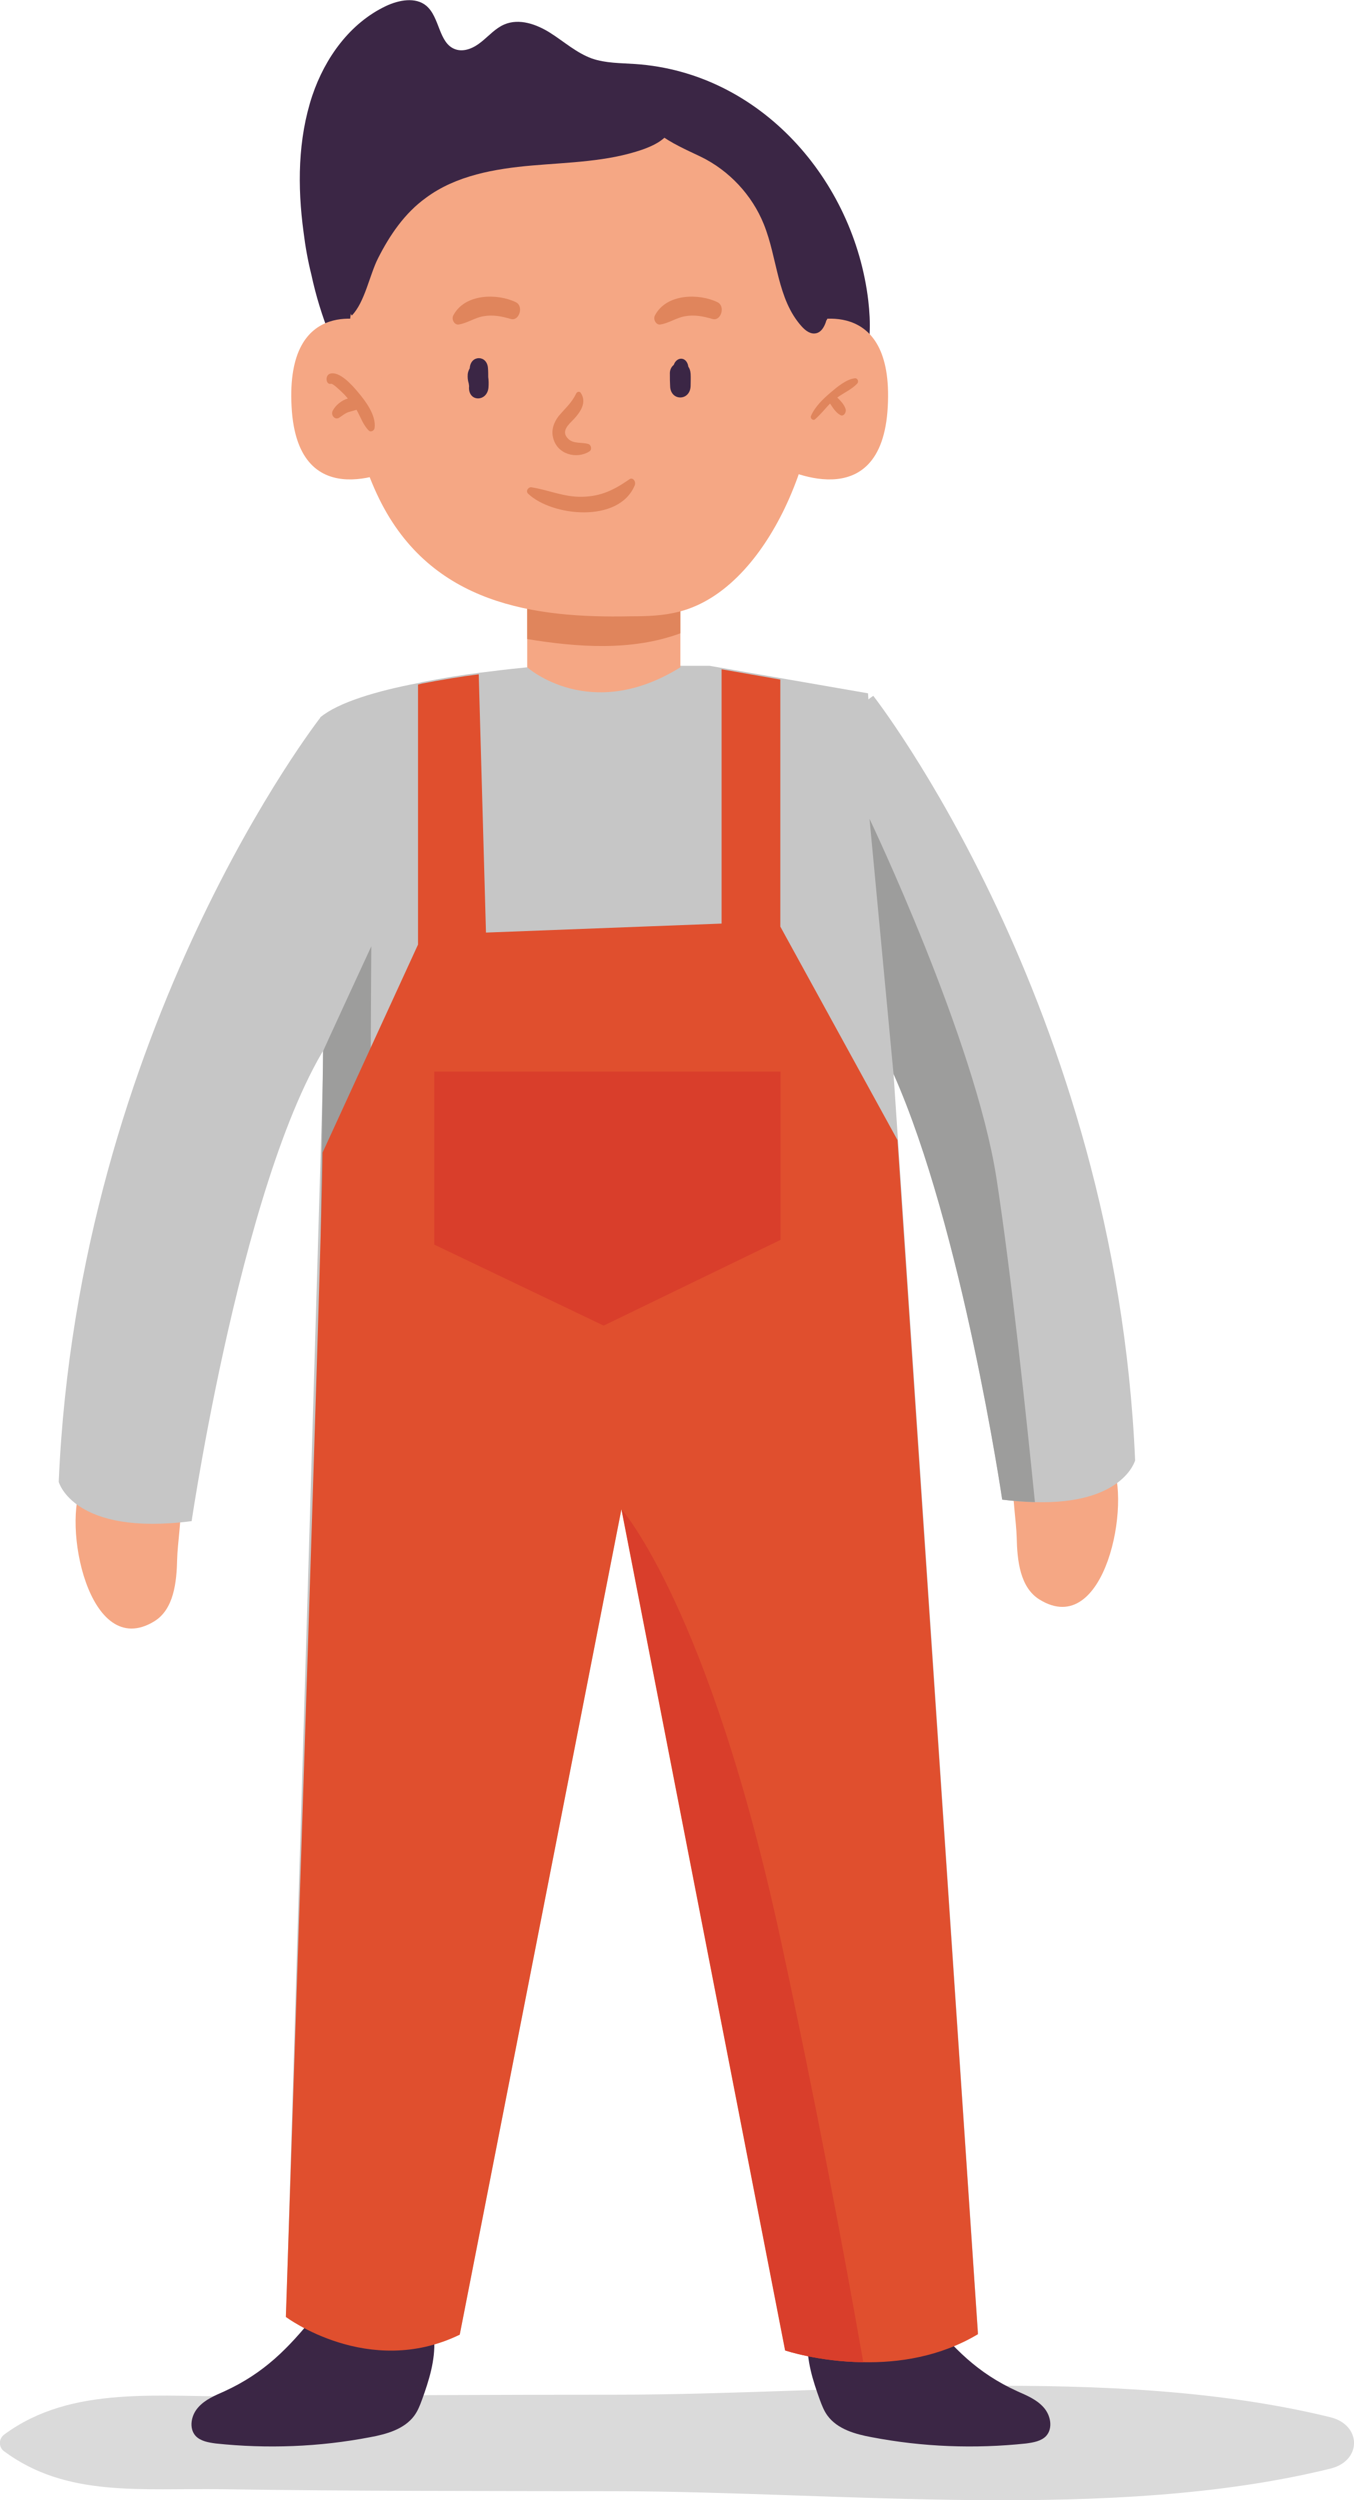 <?xml version="1.0" encoding="UTF-8"?> <!-- Generator: Adobe Illustrator 24.1.1, SVG Export Plug-In . SVG Version: 6.00 Build 0) --> <svg xmlns="http://www.w3.org/2000/svg" xmlns:xlink="http://www.w3.org/1999/xlink" id="Слой_1" x="0px" y="0px" viewBox="0 0 541.9 1000" style="enable-background:new 0 0 541.9 1000;" xml:space="preserve"> <style type="text/css"> .st0{fill:#DADADA;} .st1{fill:#F5A784;} .st2{fill:#C6C6C6;} .st3{fill:#3B2645;} .st4{fill:#E0855C;} .st5{fill:#9D9D9C;} .st6{fill:#E04F2E;} .st7{fill:#D93E2B;} </style> <g> <path class="st0" d="M532.4,966.8c-87.4-21.4-195.6-9-286-9c-48.8,0-97.7,0.2-146.5,0.7c-35.7,0.4-71-4.9-98.3,15.3 c-2.2,1.7-2.2,5,0,6.6c25.1,18.6,54.6,14.7,87.8,15.2c52.3,0.8,104.6,0.7,156.9,0.8c90.4,0.1,198.8,12.4,286-9 C545.1,984.4,545.1,969.9,532.4,966.8z"></path> <g> <path class="st1" d="M61.7,648.5c7.9-4.8,9-15.7,9.2-24.9c0.3-12.4,6.5-38.3-8.1-44.1c-10.1-4-25,4.8-29.7,13.7 C24.6,609.1,35.4,664.5,61.7,648.5z"></path> <path class="st2" d="M128.3,286.9c0,0-97,123.9-104.8,305.8c0,0,5.9,21.8,53.2,15.7c0,0,23.5-159.5,62.6-201.9 C139.2,406.6,180.2,323.4,128.3,286.9z"></path> <path class="st1" d="M416.1,639.8c-7.9-4.8-9-15.7-9.2-24.9c-0.3-12.4-6.5-38.3,8.1-44.1c10.1-4,25,4.8,29.7,13.7 C453.1,600.5,442.3,655.9,416.1,639.8z"></path> <path class="st2" d="M454.3,584.1c0,0-4.7,17.7-40.1,16.7c-3.9-0.1-8.3-0.4-13.1-1c0,0-16-108.5-43.5-170.3 c-5.9-13.1-12.3-24.1-19.1-31.5c0,0-41-83.2,11-119.7C349.5,278.3,446.5,402.2,454.3,584.1z"></path> <path class="st3" d="M89.9,956.4c-3.8,1.7-7.8,3.3-10.6,6.5c-2.8,3.1-3.8,8.3-1,11.4c2,2.1,5.1,2.6,8,3 c20.6,2.2,41.5,1.4,61.8-2.5c6.6-1.2,13.7-3.2,17.7-8.6c1.4-1.9,2.3-4.2,3.1-6.4c2.8-7.7,5.3-15.7,4.9-23.9 c-0.4-8.2-4.3-16.6-11.5-20.5c-14.3-7.7-27.7,0-36.4,10.8C115.4,939.2,105.8,949.1,89.9,956.4z"></path> <path class="st3" d="M407.1,956.4c3.8,1.7,7.8,3.3,10.6,6.5c2.8,3.1,3.8,8.3,1,11.4c-2,2.1-5.1,2.6-8,3 c-20.6,2.2-41.5,1.4-61.8-2.5c-6.6-1.2-13.7-3.2-17.7-8.6c-1.4-1.9-2.3-4.2-3.1-6.4c-2.8-7.7-5.3-15.7-4.9-23.9 c0.4-8.2,4.3-16.6,11.5-20.5c14.3-7.7,27.7,0,36.4,10.8C381.6,939.2,391.1,949.1,407.1,956.4z"></path> <path class="st2" d="M391.4,933c-34.5,20.7-77.1,6.5-77.1,6.5l-65.5-336.4l-64.7,330.1c-36.5,17.7-69.6-7.1-69.6-7.1 s14.8-494.4,14.8-498.8c0-66.2-1.1-140.4-1.1-140.4c7.2-6,22.8-10.6,39.2-13.7c0.6-0.1,1.1-0.3,1.6-0.4c7.8-1.5,15.6-2.8,22.7-3.7 c1.1-0.1,2.3-0.3,3.4-0.4c13.1-1.7,22.6-2.4,22.6-2.4H284l63.4,11L391.4,933z"></path> <path class="st1" d="M272.3,228v38.9c-36.2,22.5-61.3,0-61.3,0V239L272.3,228z"></path> <path class="st4" d="M272.3,228v25.3c-19.5,7.2-41.2,5.6-61.3,2.3V239L272.3,228z"></path> <path class="st3" d="M121.5,92.9c-2.5-18.3-2.3-37.3,3.5-54.7c5.1-15.1,15.1-29,29.5-35.8c5.1-2.4,11.8-3.7,16.1-0.1 c5.5,4.6,4.9,15,11.6,17.4c3.6,1.3,7.6-0.6,10.5-3c3-2.4,5.6-5.4,9.1-6.9c6-2.6,13-0.1,18.5,3.4c5.5,3.5,10.5,8,16.6,10.2 c5.5,1.9,11.4,1.8,17.3,2.2c50.3,3.4,87.6,46.6,93.3,94.6c1,8.7,1.1,17.9-2,26c-2.6,6.9-7.4,12.7-12.4,17.9 c-23.2,24.1-54.5,39.4-87,42.6c-25.6,2.5-52.8-2.8-74.8-16.2c-13.7-8.3-19.2-19.9-27.5-33.1c-9.1-14.6-15.6-30.8-19.2-47.6 C123.2,104.2,122.2,98.6,121.5,92.9z"></path> <path class="st1" d="M314,203.4c-9.2,19.1-23.5,36.4-42,41.2c-6.4,1.7-13.1,1.9-19.6,1.9c-38.5,0.8-79.8-4.7-100.6-46.9 c-11-22.4-15-49.8-11.2-75.5c0.2-1.3,0.4-2.4,0.6-3.7c1.8-11.1,5.2-21.8,9.9-31.6c19.5-40.3,68-53.2,108.9-42.9 c0.3,0.1,0.6,0.1,0.9,0.2c19.1,5,36.4,15,48.3,29.5c8,9.9,13.2,21.8,16.3,34.7c1.3,5.7,2.2,11.6,2.6,17.5 C330.1,154.2,324.3,182,314,203.4z"></path> <path class="st1" d="M148.5,128.7c0,0-34.3-11.3-31.8,34c2.4,45.3,42.9,24.1,42.9,24.1L148.5,128.7z"></path> <path class="st1" d="M323.5,128.7c0,0,34.3-11.3,31.8,34c-2.4,45.3-42.8,24.1-42.8,24.1L323.5,128.7z"></path> <path class="st4" d="M206.5,120.9c-7.3-3.6-20.5-3.6-25.1,5.3c-0.8,1.6,0.5,3.8,2.1,3.6c3.5-0.5,6.4-2.7,9.9-3.3 c3.8-0.7,7.4,0,11.1,1.1C207.8,128.5,209.7,122.5,206.5,120.9z"></path> <path class="st4" d="M287.2,120.9c-7.3-3.6-20.5-3.6-25.1,5.3c-0.8,1.6,0.5,3.8,2.1,3.6c3.5-0.5,6.4-2.7,9.9-3.3 c3.8-0.7,7.4,0,11.1,1.1C288.6,128.5,290.4,122.5,287.2,120.9z"></path> <path class="st4" d="M342.2,151.3c-3.4,0.3-7.2,3.5-9.9,5.8c-2.8,2.4-6.1,5.5-7.7,9.2c-0.5,1.1,0.9,2.1,1.6,1.4 c2.2-1.9,4-4.2,6-6.3c1.2,1.8,2.3,3.6,4.1,4.6c1.3,0.8,2.6-1.1,2.1-2.5c-0.6-1.8-2-3.2-3.3-4.5c2.6-1.9,5.7-3.2,7.9-5.5 C343.9,152.6,343.2,151.2,342.2,151.3z"></path> <path class="st4" d="M143.4,157c-2.4-2.9-7.6-8.8-11.4-7.5c-0.8,0.3-1.2,1-1.3,1.9c-0.1,1.6,0.9,2.4,1.8,2.1c0.7-0.2,4,3,4.6,3.6 c0.8,0.7,1.4,1.5,2.1,2.3c-2.5,0.7-4.9,2.7-6,4.8c-1,1.9,0.9,3.9,2.5,2.9c1.4-0.9,2.6-2,4.2-2.4c1-0.3,1.9-0.5,2.8-0.8 c1.6,2.9,2.8,6.4,5,8.4c0.7,0.6,2,0,2.2-1C150.7,166.2,146.2,160.3,143.4,157z"></path> <path class="st3" d="M195.4,150.8c0-1.2,0-2.4-0.1-3.5c-0.3-5.4-7-5.4-7.3,0c-0.4,0.7-0.7,1.5-0.8,2.3c-0.1,1.5,0,2.4,0.4,3.8 c0.1,0.7,0.2,1.1,0.1,1.6c-0.1,5.9,7.3,5.7,7.8,0C195.6,153.6,195.6,152.2,195.4,150.8z"></path> <path class="st3" d="M275.5,146.7c-0.1-0.3-0.1-0.6-0.2-0.9c-0.9-2.8-3.7-3.1-5.2-0.8c-0.2,0.3-0.3,0.7-0.5,1 c-1,0.8-1.6,2.1-1.5,3.7c0,1.6,0,3.1,0.1,4.7c0.1,6.1,8,6.1,8.2,0c0-1.6,0.1-3.3,0-4.9C276.3,148.2,276,147.4,275.5,146.7z"></path> <path class="st4" d="M235.5,177.6c-2.5-0.8-5.9,0-8-2c-3.3-3.1,0.2-5.9,2.2-8c2.6-2.8,5.3-6.7,2.7-10.5c-0.5-0.7-1.5-0.4-1.8,0.3 c-1.9,3.9-4.4,5.9-7,9c-1.8,2.3-3,5.3-2.3,8.4c1.5,7.1,9.6,8.9,14.5,5.8C237,180,236.7,178,235.5,177.6z"></path> <path class="st4" d="M251.9,191.7c-6.2,4.3-11.3,6.8-18.8,7c-7.3,0.2-13.4-2.7-20.4-3.8c-1.2-0.2-2.5,1.5-1.3,2.6 c9.5,9,36.2,11.9,42.6-3.3C254.7,192.7,253.3,190.7,251.9,191.7z"></path> <path class="st3" d="M260.1,36.8c2.4,1,4.7,2.3,6.8,3.8c3.6,2.6,3.7,8.3,1.2,12c-2.5,3.7-6.7,5.7-10.9,7.2 c-14.1,4.9-29.4,5.1-44.3,6.4c-14.9,1.3-30.4,4-42.4,12.9C162,85.2,156,94,151.3,103.3c-3.4,6.7-5.3,17.6-10.5,22.9 c-3-4.4-2.8-10.4-2.8-15.6c1.8-12.3,8.3-14.9,13-25.9c9.4-21.8,27.6-38.4,50-46.1C217,33.1,242.7,29.4,260.1,36.8z"></path> <path class="st3" d="M330.5,128.9c-0.7,2-1.9,4-3.9,4.4c-2.2,0.5-4.3-1.1-5.8-2.8c-9.8-10.9-9.6-27.2-15.1-40.8 c-4.7-11.7-13.9-21.5-25.2-27c-11.3-5.4-25.4-11-26-25.4c19.4,3.7,43,16.6,54.8,32.8c12.9,17.8,28.5,34.5,21.7,57.7 C330.7,128.1,330.6,128.5,330.5,128.9z"></path> <path class="st5" d="M414.2,600.8c-3.9-0.1-8.3-0.4-13.1-1c0,0-16-108.5-43.5-170.3l-9.6-102c0,0,42.2,88.3,50.8,143.7 C404.8,510,411,568.9,414.2,600.8z"></path> <path class="st5" d="M129.3,420.5c0-0.3,19.3-42,19.3-42s-0.6,90.1,0,92.7c0.4,1.8-12.3,26.9-20.5,42.9L129.3,420.5z"></path> <path class="st6" d="M391.4,933.6c-15.2,9.1-32,11.5-46,11.2c-17.8-0.2-31.2-4.7-31.2-4.7l-65.5-336.4l-64.7,330.1 c-36.5,17.7-69.6-7.1-69.6-7.1s14.7-436.9,14.7-465.7l38.2-83.2v-104c0.6-0.1,1.1-0.3,1.6-0.4c7.8-1.5,15.6-2.8,22.7-3.7 l2.9,103.3l94.3-3.6V267.7l23.5,4.1v98.8l46.9,85.4L391.4,933.6z"></path> <polygon class="st7" points="173.8,428.6 173.8,497.8 241.6,530.2 312.4,495.9 312.4,428.6 "></polygon> <path class="st7" d="M345.5,944.8c-17.8-0.2-31.2-4.7-31.2-4.7l-65.5-336.4c0,0,35,39.5,63.6,171.9 C326.4,840.2,337.7,900.3,345.5,944.8z"></path> </g> </g> </svg> 